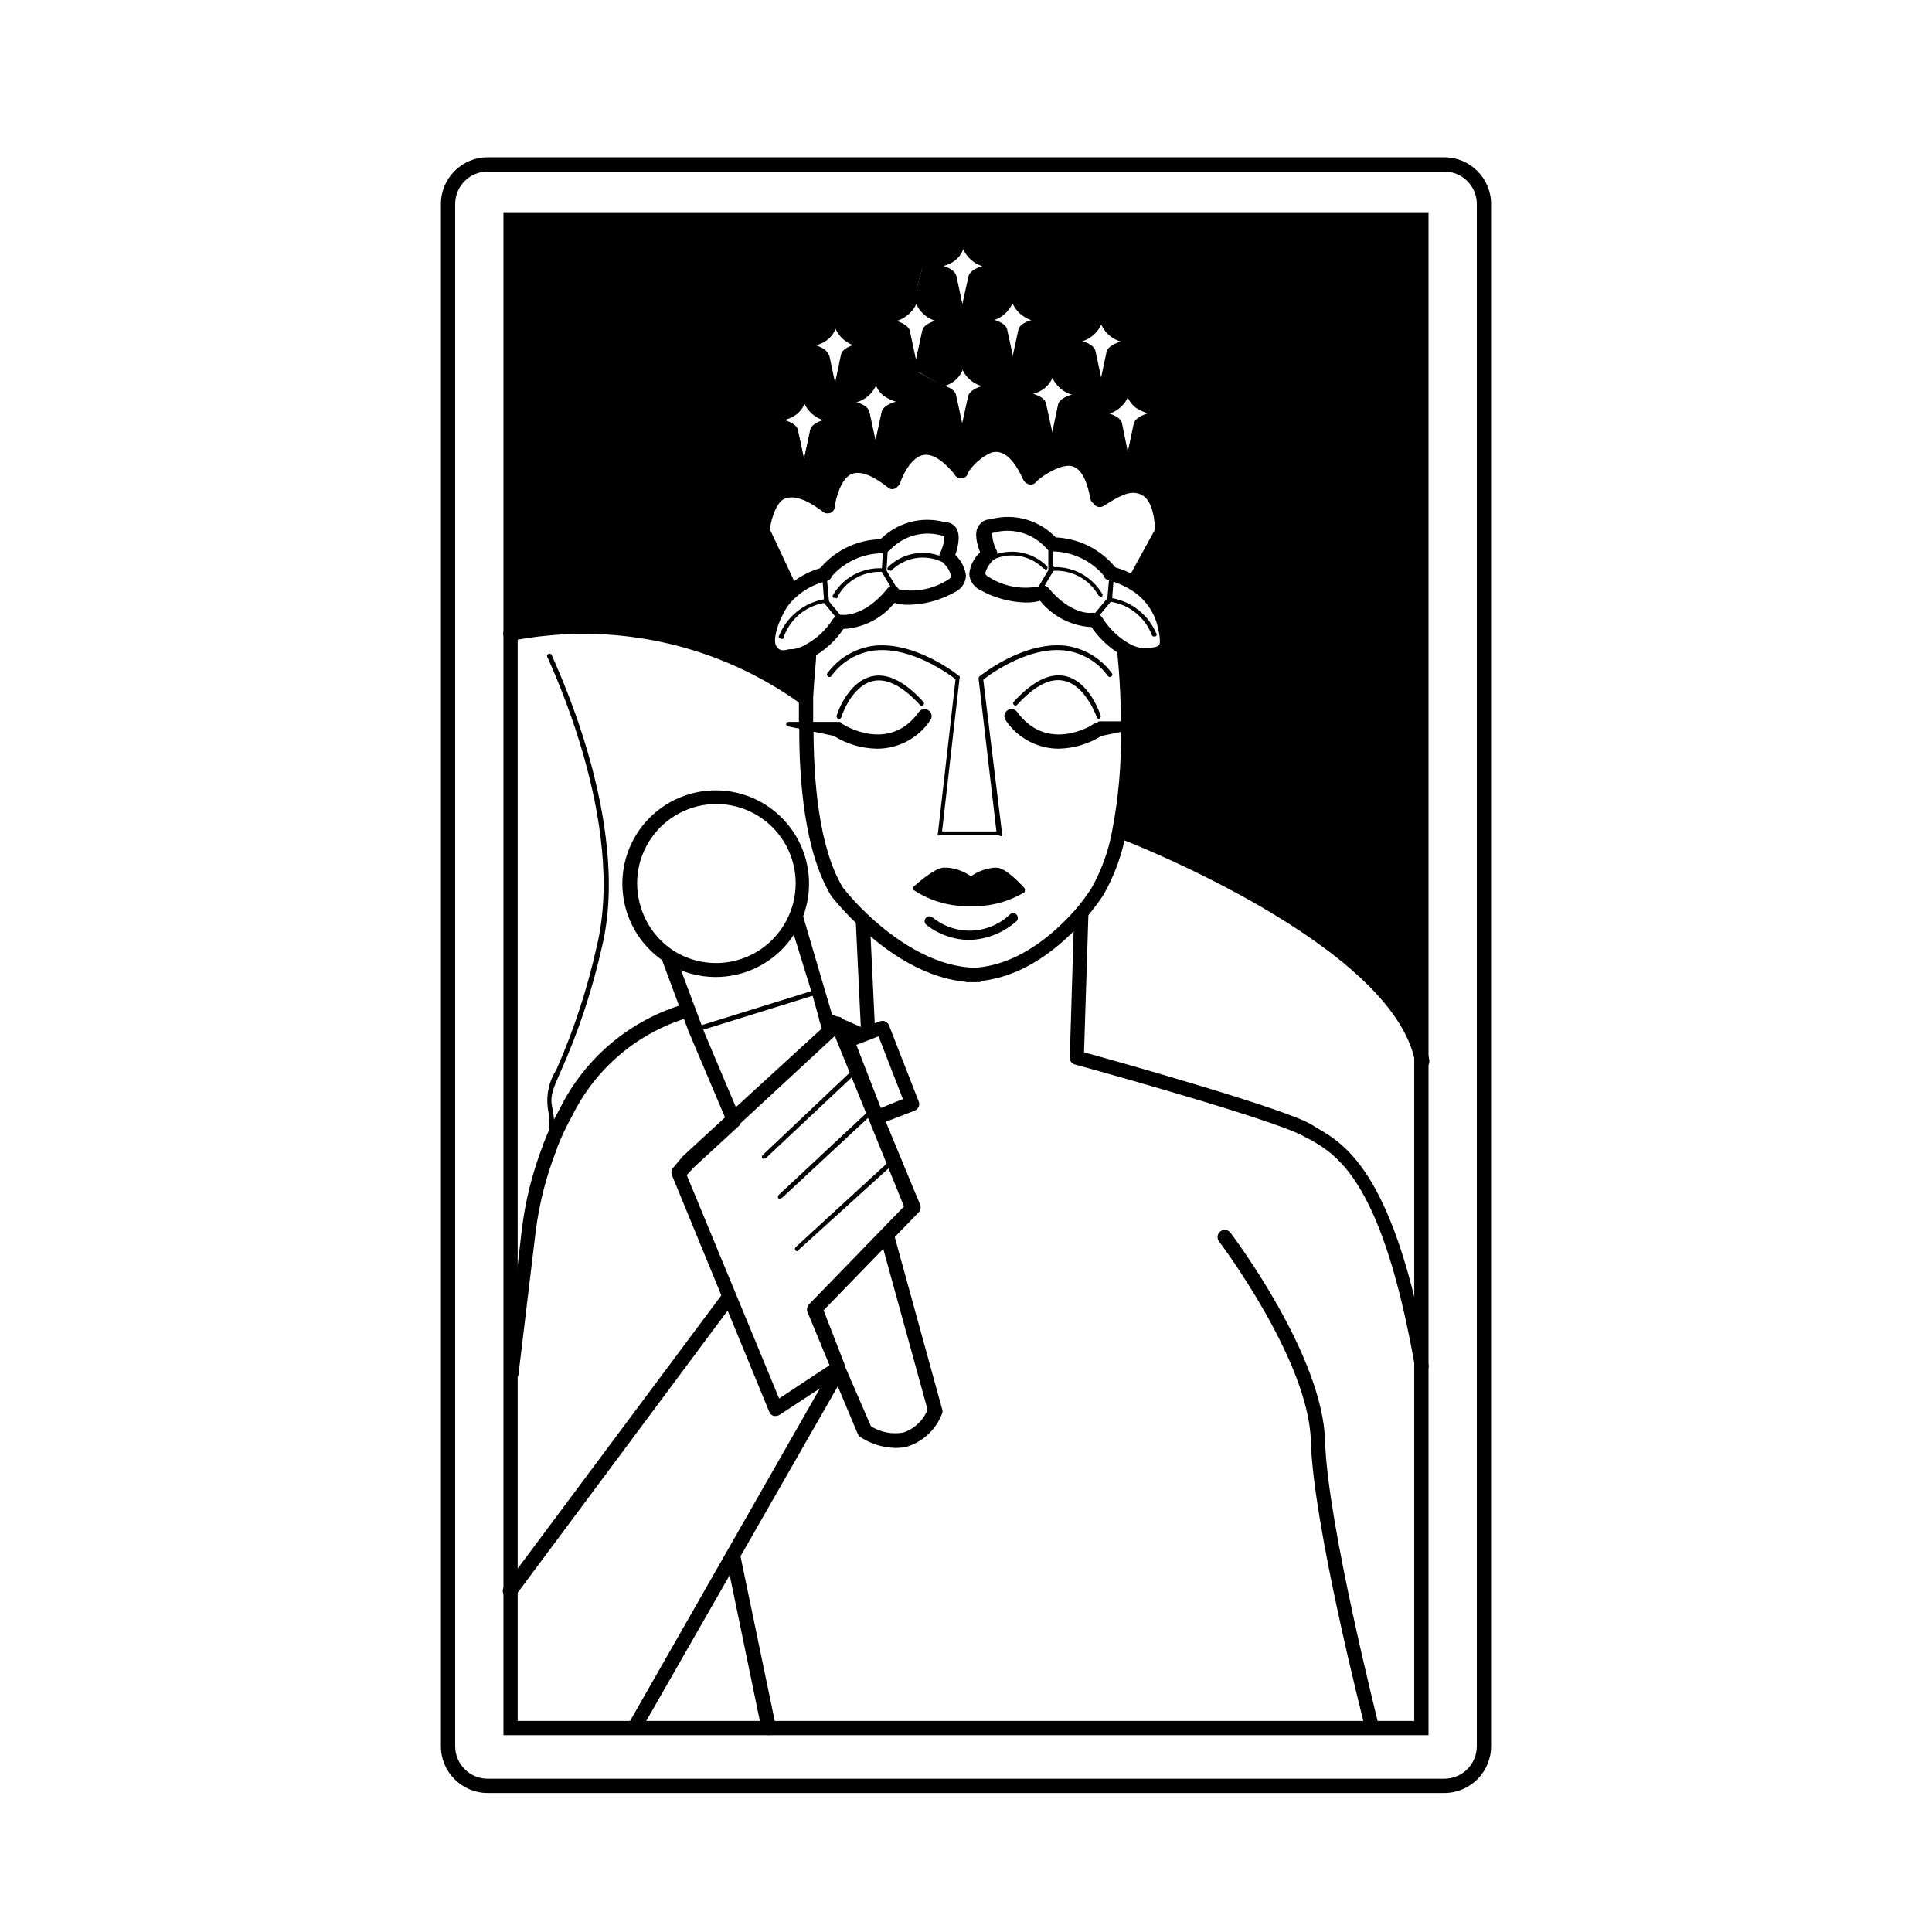 <?xml version="1.0" encoding="UTF-8"?>
<!-- Uploaded to: ICON Repo, www.svgrepo.com, Generator: ICON Repo Mixer Tools -->
<svg fill="#000000" width="800px" height="800px" version="1.1" viewBox="144 144 512 512" xmlns="http://www.w3.org/2000/svg">
 <g>
  <path d="m367.05 255m-19.043 0c2.168 0.301 6.297 1.109 6.902 2.871l2.215 10.48 2.215-10.48c0.656-1.914 5.492-2.672 7.406-2.922-2.316 0-8.918 0-9.621-6.398-0.656 6.047-6.449 6.5-9.117 6.449h-1.309zm19.547-16.879c0.656-1.914 5.492-2.672 7.406-2.922-2.316 0-8.918 0-9.621-6.398-0.656 6.047-6.449 6.5-9.117 6.449h-1.309 1.309c2.168 0.301 6.297 1.109 6.902 2.871l2.211 10.73zm29.32-20.906c-0.805-2.367-8.211-3.023-8.211-3.023l-1.914 6.852c-0.027 0.434-0.027 0.871 0 1.309-0.707 6.348-7.207 6.348-9.523 6.348 1.914 0 6.75 1.008 7.356 2.922l2.266 10.379v0.352l6.195 3.375h0.004c-1.238 0.137-2.488 0.137-3.731 0 1.914 0.25 6.75 1.008 7.356 2.922l2.266 10.379v0.352l7.203 2.621h0.004c-3.102 1.359-5.707 3.648-7.457 6.551-12.344-15.566-18.086 2.719-18.086 2.719v0.352c-15.418-12.344-16.977 6.449-16.977 6.449-16.223-12.242-16.879 6.5-16.879 6.5v0.855l7.106 15.113-0.004 0.004c-1.809 1.582-3.254 3.543-4.231 5.742 0 0-6.801 12.848 3.93 11.637v0.004c1.773-0.02 3.512-0.508 5.039-1.414l0.25 0.453c0 2.266-0.555 6.449-0.805 11.738h-0.906v0.004c-19.711-14.078-43.859-20.523-67.965-18.137-3.231 0.281-6.445 0.75-9.621 1.41v-109.88h119.75v4.535 1.309c-0.754 5.894-6.5 6.348-9.117 6.297h-1.262 1.008c2.168 0.301 6.297 1.109 6.902 2.871l2.215 10.379v0.352zm-10.629 32.898c-1.664 0-9.27 0.656-10.078-6.144-0.805 6.297-7.356 6.348-9.621 6.144 1.914 0.301 6.75 1.109 7.356 2.973l2.266 10.43 2.215-10.43c0.656-1.969 6.5-2.773 7.863-2.926z"/>
  <path d="m401.86 228.4h0.805zm30.582 24.738m-20.152-30.883c-0.758 5.992-6.652 6.445-9.223 6.445 2.117 0.301 6.398 1.109 6.953 2.871l2.266 10.379 2.215-10.379c0.609-2.066 5.648-2.871 7.41-2.871-2.316 0-8.867 0-9.621-6.449zm33.402 11.789c-2.016 0-9.07 0.402-10.078-6.195-0.805 6.297-7.356 6.398-9.672 6.246 1.914 0.25 6.75 1.059 7.406 2.922l2.215 10.379 2.215-10.379c0.91-1.969 6.25-2.773 7.914-2.977zm-19.852 0m-13.301 13.957m10.078-6.195c-0.754 5.894-6.5 6.348-9.168 6.297 2.168 0.352 6.297 1.16 6.902 2.871l2.215 10.379 2.617-10.383c0.656-1.863 5.492-2.672 7.406-2.922-2.367 0.148-8.965 0.051-9.723-6.25zm17.785 14.41 2.215 10.48 2.719-10.488c0.707-2.066 6.449-2.871 7.91-3.023-1.664 0-9.32 0.656-10.078-6.297-0.707 6.449-7.305 6.5-9.621 6.297 1.715 0.305 6.449 1.109 7.106 3.023zm-41.414-28.719 2.215-10.379c0.656-1.914 5.492-2.672 7.406-2.922-2.316 0-8.867 0-9.621-6.246v-1.309-4.535l121.92-0.008v223.09c-5.945-32.648-78.695-60.457-78.695-60.457h-1.664c1.758-9.023 2.57-18.211 2.418-27.406l5.793-1.211-5.793 0.004c0-11.336-1.109-20.152-1.109-20.152 1.629 1.035 3.512 1.609 5.441 1.66 10.73 1.211 3.879-11.637 3.879-11.637h0.004c-1.504-3.051-3.867-5.59-6.805-7.305l7.305-13.754v-0.809s0.352-18.793-16.574-7.356l-0.453-0.707c-3.324-19.246-17.383-5.644-17.383-5.644h-0.453c-3.527-7.809-7.457-9.117-10.73-8.113l-7.203-2.621v-0.352l2.316-10.473c0.656-2.016 5.996-2.769 7.656-2.973-2.016 0-9.07 0.402-10.078-6.195h0.004c-0.305 3.144-2.758 5.66-5.894 6.043l-5.996-3.426v-0.352l2.215-10.379c0.809-2.016 5.848-2.871 7.66-2.871-2.016 0-9.117 0.402-10.078-6.195h0.004c-0.027-0.438-0.027-0.875 0-1.312l1.914-6.852s7.406 0.656 8.211 3.023l2.266 10.578z"/>
  <path d="m448.77 335.86-5.793 1.211v-1.211z"/>
  <path d="m442.97 337.07-6.801 1.41-0.906-2.672h7.707z"/>
  <path d="m386.6 379.34s5.793-5.039 7.961-5.039c2.41 0.109 4.738 0.914 6.699 2.316h0.352c1.992-1.395 4.328-2.215 6.754-2.367 2.168 0 7.055 5.039 7.055 5.039h-0.004c-4.328 2.664-9.316 4.082-14.402 4.09-5.086 0.012-10.074-1.391-14.414-4.039z"/>
  <path d="m366.5 335.81-0.906 2.672-8.012-1.664v-0.957z"/>
  <path d="m357.58 335.86v0.957l-4.637-0.957z"/>
  <path d="m522.57 603.84h-245.15v-403.6h245.15zm-241.38-3.777h237.6v-396.05h-237.6z"/>
  <path d="m526.76 619.16h-253.52c-6.824 0-12.363-5.519-12.391-12.344v-408.79c0.027-6.824 5.566-12.34 12.391-12.34h253.52c6.824 0 12.363 5.516 12.395 12.34v408.79c-0.031 6.824-5.57 12.344-12.395 12.344zm-253.52-429.7c-4.738 0-8.586 3.824-8.613 8.562v408.79c0.027 4.738 3.875 8.566 8.613 8.566h253.52c4.738 0 8.586-3.828 8.613-8.566v-408.79c-0.027-4.738-3.875-8.562-8.613-8.562z"/>
  <path d="m357.18 269.31c-0.301-0.035-0.543-0.258-0.605-0.551v-0.254l-2.215-10.43c-0.352-0.957-2.769-1.914-6.398-2.418h-0.004c-0.148 0.035-0.301 0.035-0.453 0-0.156-0.051-0.281-0.172-0.34-0.332-0.059-0.156-0.047-0.328 0.039-0.473 0.152-0.293 0.488-0.438 0.805-0.352 2.973 0.402 6.75 1.309 7.406 3.273l1.664 7.91 1.715-7.707c0.855-2.672 7.406-3.375 8.715-3.477 0.164-0.055 0.348-0.02 0.48 0.094s0.199 0.285 0.172 0.457c0.031 0.164-0.012 0.332-0.121 0.461-0.105 0.125-0.266 0.199-0.43 0.195-2.871 0.301-7.152 1.258-7.609 2.621l-2.219 10.68c-0.129 0.207-0.359 0.32-0.602 0.301z"/>
  <path d="m347.7 255.66h-1.059c-0.312-0.027-0.555-0.289-0.555-0.605-0.004-0.176 0.074-0.344 0.211-0.457 0.141-0.109 0.324-0.145 0.496-0.094h0.957c0.16 0 0.312 0.062 0.426 0.176 0.113 0.113 0.18 0.266 0.18 0.426-0.016 0.16-0.09 0.312-0.215 0.414-0.121 0.105-0.281 0.156-0.441 0.141z"/>
  <path d="m348.36 255.71h-0.355c-0.176 0.07-0.375 0.07-0.551 0-0.309-0.141-0.441-0.5-0.305-0.805 0.141-0.309 0.5-0.441 0.805-0.305 3.629 0 8.012-0.906 8.566-5.894 0.023-0.367 0.023-0.738 0-1.105 0-0.336 0.27-0.605 0.605-0.605 0.332 0 0.605 0.27 0.605 0.605 0.023 0.418 0.023 0.84 0 1.258-0.453 4.332-3.781 6.852-9.371 6.852z"/>
  <path d="m357.07 269.31c-0.293-0.012-0.539-0.219-0.605-0.504l-2.316-10.578c-0.453-1.309-4.734-2.266-7.656-2.57h-0.004c-0.164 0.004-0.324-0.07-0.43-0.195-0.109-0.125-0.152-0.297-0.121-0.457-0.027-0.176 0.039-0.348 0.172-0.461 0.133-0.113 0.316-0.148 0.48-0.094 1.309 0 7.859 0.805 8.766 3.426l1.715 7.809 1.664-7.91c0.555-1.664 3.223-2.769 7.91-3.375h-0.004c0.336 0 0.605 0.27 0.605 0.605 0 0.332-0.27 0.602-0.605 0.602-5.894 0.805-6.75 2.117-6.902 2.519l-2.062 10.883c-0.082 0.277-0.32 0.473-0.605 0.504z"/>
  <path d="m366.95 255.66c-0.219-0.016-0.414-0.152-0.504-0.352-0.145-0.32-0.012-0.699 0.301-0.855h0.809c0.168-0.016 0.336 0.043 0.457 0.156 0.125 0.117 0.195 0.277 0.195 0.445-0.023 0.352-0.301 0.633-0.652 0.656h-0.305z"/>
  <path d="m367.05 255.66c-0.148 0.039-0.305 0.039-0.453 0-0.246-0.254-0.246-0.652 0-0.906 0.176-0.168 0.41-0.258 0.652-0.25 0.172-0.004 0.332 0.066 0.445 0.191 0.117 0.125 0.176 0.293 0.16 0.461 0.016 0.156-0.039 0.312-0.145 0.426-0.105 0.113-0.254 0.18-0.41 0.18z"/>
  <path d="m367.05 255.66h-0.305c-0.359 0-0.652-0.293-0.652-0.652-0.004-0.172 0.066-0.332 0.191-0.449 0.125-0.113 0.293-0.172 0.461-0.156 0.191-0.098 0.418-0.098 0.605 0 0.211 0.246 0.211 0.609 0 0.855-0.039 0.172-0.148 0.32-0.301 0.402z"/>
  <path d="m365.84 255.66c-4.438 0.637-8.574-2.379-9.32-6.801-0.027-0.402-0.027-0.805 0-1.207 0-0.172 0.07-0.332 0.195-0.449 0.125-0.113 0.289-0.172 0.461-0.156 0.16 0 0.312 0.062 0.426 0.176 0.113 0.113 0.176 0.266 0.176 0.43-0.023 0.352-0.023 0.703 0 1.055 0.656 5.793 6.5 5.996 8.969 5.894 0.168-0.055 0.352-0.016 0.484 0.094 0.133 0.113 0.199 0.289 0.172 0.461 0.031 0.164-0.016 0.332-0.121 0.461-0.109 0.125-0.266 0.199-0.434 0.195z"/>
  <path d="m376.22 264.57c-0.352 0-0.605-0.25-0.605-0.555v-0.352l-2.266-10.379c0-0.555-1.309-1.613-6.852-2.519-0.266 0.051-0.539 0.051-0.809 0-0.332 0-0.602-0.27-0.602-0.605 0-0.332 0.27-0.602 0.602-0.602h0.707c3.426 0.555 7.305 1.41 7.961 3.426l1.715 7.91 1.664-7.707c0.906-2.621 7.457-3.375 8.766-3.477l-0.004-0.004c0.16-0.012 0.32 0.039 0.441 0.141 0.125 0.105 0.199 0.254 0.215 0.414 0.027 0.164-0.016 0.332-0.121 0.461-0.109 0.125-0.27 0.199-0.434 0.195-2.922 0.301-7.203 1.309-7.656 2.621l-2.117 10.426c-0.023 0.324-0.281 0.582-0.605 0.605z"/>
  <path d="m367.8 250.87h-1.309c-0.168 0.004-0.324-0.07-0.434-0.195-0.105-0.129-0.152-0.297-0.121-0.461-0.027-0.172 0.039-0.348 0.172-0.457 0.133-0.113 0.316-0.152 0.484-0.098 1.914 0 8.211 0.25 8.969-5.644v-1.211l-0.004 0.004c0-0.172 0.07-0.34 0.191-0.461 0.125-0.125 0.293-0.191 0.465-0.191 0.168 0 0.332 0.07 0.445 0.191 0.117 0.125 0.172 0.293 0.16 0.461v1.008c-0.551 4.434-4.582 7.59-9.02 7.055z"/>
  <path d="m376.07 264.57c-0.285-0.027-0.523-0.227-0.602-0.504l-2.266-10.629c-0.453-1.258-4.734-2.266-7.656-2.57h-0.004c-0.336 0-0.605-0.27-0.605-0.605 0-0.332 0.27-0.605 0.605-0.605 1.309 0 7.859 0.855 8.766 3.426l1.664 7.859 1.715-7.961c0.805-2.469 6.648-3.273 8.414-3.426h0.352l-0.004 0.004c0.176 0 0.34 0.066 0.465 0.191 0.121 0.121 0.191 0.289 0.191 0.461-0.023 0.352-0.305 0.633-0.656 0.656-3.324 0.352-7.004 1.359-7.406 2.57l-2.367 10.527c-0.023 0.324-0.281 0.582-0.605 0.605z"/>
  <path d="m384.88 250.87c-2.41 0.098-4.785-0.609-6.75-2.016-1.516-1.25-2.445-3.074-2.57-5.039-0.031-0.453-0.031-0.906 0-1.359 0-0.363 0.293-0.656 0.656-0.656s0.656 0.293 0.656 0.656c-0.027 0.402-0.027 0.809 0 1.211 0.152 1.594 0.93 3.059 2.164 4.078 2.144 1.348 4.695 1.902 7.207 1.562 0.16-0.047 0.336-0.016 0.473 0.082s0.223 0.254 0.23 0.422c0.031 0.16-0.008 0.328-0.102 0.461-0.094 0.133-0.238 0.219-0.402 0.246z"/>
  <path d="m399.04 260.19c-0.301-0.035-0.543-0.258-0.605-0.555v-0.352l-2.316-10.43c0-0.352-0.957-1.664-6.852-2.469h-0.809c-0.16-0.023-0.305-0.113-0.402-0.246-0.094-0.133-0.129-0.297-0.102-0.457 0.023-0.164 0.113-0.309 0.246-0.402s0.301-0.133 0.461-0.102h0.906c4.684 0.656 7.254 1.762 7.758 3.324l1.715 7.91 1.66-7.559c0.906-2.672 7.457-3.375 8.766-3.477 0.168-0.055 0.352-0.02 0.484 0.094 0.133 0.113 0.199 0.289 0.172 0.461 0.031 0.164-0.016 0.332-0.121 0.457-0.109 0.129-0.266 0.199-0.434 0.199-2.922 0.301-7.203 1.258-7.656 2.621l-2.266 10.531-0.004-0.004c-0.082 0.262-0.324 0.445-0.602 0.453z"/>
  <path d="m390.27 246.54h-0.957c-0.168-0.012-0.328-0.098-0.434-0.23-0.105-0.133-0.148-0.309-0.121-0.477 0-0.164 0.07-0.324 0.199-0.43 0.125-0.109 0.293-0.152 0.457-0.125 1.191 0.105 2.387 0.105 3.578 0 2.879-0.344 5.125-2.652 5.391-5.539-0.027-0.184-0.027-0.371 0-0.555v-0.656c0-0.332 0.27-0.605 0.605-0.605 0.168-0.012 0.336 0.043 0.461 0.16 0.121 0.113 0.191 0.277 0.191 0.445v0.707 0.605-0.004c-0.262 3.445-2.918 6.231-6.348 6.652-1.004 0.102-2.016 0.121-3.023 0.051z"/>
  <path d="m398.89 260.19c-0.285-0.031-0.523-0.23-0.605-0.504l-2.266-10.578c-0.453-1.309-4.734-2.266-7.656-2.57h-0.004c-0.164 0-0.324-0.07-0.43-0.195-0.109-0.129-0.152-0.297-0.125-0.461-0.023-0.172 0.039-0.348 0.176-0.461 0.133-0.113 0.316-0.148 0.48-0.094 1.309 0 7.859 0.805 8.766 3.426l1.664 7.859 1.711-7.758c0.656-2.117 5.039-3.023 8.16-3.426h0.605 0.004c0.16 0 0.312 0.062 0.426 0.176s0.176 0.27 0.176 0.43c0.004 0.344-0.262 0.629-0.602 0.652h-0.402c-4.082 0.504-6.801 1.461-7.152 2.57l-2.316 10.68-0.004 0.004c-0.145 0.184-0.375 0.281-0.605 0.25z"/>
  <path d="m407.36 246.54c-4.348 0.566-8.344-2.465-8.969-6.801-0.027-0.473-0.027-0.941 0-1.414 0-0.168 0.07-0.328 0.195-0.445 0.125-0.113 0.289-0.172 0.461-0.156 0.16 0 0.312 0.062 0.426 0.176 0.113 0.113 0.176 0.266 0.176 0.426-0.027 0.406-0.027 0.809 0 1.211 0.754 6.047 7.254 5.894 9.219 5.691h0.004c0.16-0.027 0.332 0.016 0.457 0.125 0.129 0.105 0.199 0.266 0.195 0.43 0.031 0.164-0.012 0.332-0.121 0.461-0.105 0.125-0.266 0.199-0.434 0.195z"/>
  <path d="m422.92 262.36c-0.363 0-0.656-0.293-0.656-0.656l2.316-10.629c0.906-2.621 7.457-3.375 8.766-3.477h0.004c0.332 0 0.605 0.27 0.605 0.602 0 0.336-0.273 0.605-0.605 0.605-2.922 0.301-7.203 1.309-7.656 2.621l-2.266 10.43h-0.004c-0.039 0.258-0.246 0.461-0.504 0.504z"/>
  <path d="m422.92 262.21c-0.25-0.004-0.48-0.137-0.605-0.352l-2.164-10.734c0-0.402-1.109-1.562-6.398-2.418h-0.305c-0.359 0-0.652-0.293-0.652-0.652 0-0.453 0.402-0.656 0.855-0.605 4.637 0.707 6.953 1.762 7.508 3.273l2.316 10.578v0.004c0.113 0.332-0.039 0.699-0.352 0.855z"/>
  <path d="m412.54 248.86c-0.113 0.039-0.238 0.039-0.352 0-0.238-0.082-0.398-0.305-0.402-0.555-0.016-0.168 0.043-0.336 0.156-0.461 0.117-0.125 0.277-0.195 0.445-0.191 0.184-0.051 0.375-0.051 0.555 0 0.246 0.25 0.246 0.652 0 0.906-0.102 0.137-0.242 0.242-0.402 0.301z"/>
  <path d="m412.54 248.86c-0.113 0.039-0.238 0.039-0.352 0-0.246-0.102-0.402-0.34-0.402-0.605 0-0.262 0.156-0.5 0.402-0.602 0.18-0.051 0.371-0.051 0.555 0 0.242 0.25 0.242 0.652 0 0.906-0.047 0.113-0.117 0.215-0.203 0.301z"/>
  <path d="m412.89 248.86h-0.25c-0.336-0.02-0.609-0.273-0.656-0.605-0.012-0.156 0.039-0.309 0.145-0.422 0.105-0.117 0.254-0.184 0.41-0.18h0.656c0.172 0 0.34 0.066 0.461 0.191 0.125 0.121 0.191 0.289 0.191 0.461 0.004 0.172-0.066 0.332-0.191 0.445-0.125 0.117-0.293 0.176-0.461 0.16h-0.301z"/>
  <path d="m414.05 248.86h-0.754c-0.363 0-0.656-0.293-0.656-0.656 0-0.453 0.402-0.656 0.855-0.605h0.555c3.477 0 7.609-1.059 8.211-5.793v-1.211 0.004c0-0.176 0.07-0.34 0.191-0.465 0.125-0.121 0.293-0.191 0.465-0.191 0.168 0 0.332 0.07 0.445 0.195 0.117 0.125 0.172 0.293 0.16 0.461v1.309c-0.605 4.383-3.93 6.953-9.473 6.953z"/>
  <path d="m422.77 262.31c-0.281 0.008-0.531-0.18-0.602-0.453l-2.316-10.578c-0.402-1.258-4.734-2.266-7.609-2.57v-0.004c-0.168 0.004-0.324-0.066-0.434-0.195-0.105-0.125-0.152-0.293-0.121-0.457-0.004-0.168 0.07-0.324 0.195-0.434 0.129-0.105 0.297-0.152 0.461-0.121 1.309 0 7.859 0.855 8.715 3.426l1.711 8.012 1.664-7.859c0.707-2.066 4.684-2.973 7.91-3.375h0.805v-0.004c0.164-0.043 0.336-0.016 0.477 0.082 0.137 0.102 0.219 0.254 0.23 0.422 0.027 0.164-0.008 0.328-0.105 0.461-0.094 0.133-0.238 0.223-0.398 0.246h-0.855c-3.777 0.504-6.5 1.512-6.852 2.519l-2.266 10.629c0 0.301 0 0.504-0.605 0.504z"/>
  <path d="m431.49 248.86c-4.426 0.602-8.523-2.441-9.223-6.852-0.027-0.453-0.027-0.906 0-1.359-0.012-0.168 0.043-0.336 0.16-0.461 0.113-0.125 0.277-0.195 0.445-0.195 0.176 0 0.34 0.07 0.465 0.191 0.121 0.125 0.191 0.289 0.191 0.465-0.027 0.402-0.027 0.805 0 1.207 0.707 5.644 6.449 5.844 8.918 5.742v0.004c0.16 0 0.312 0.062 0.426 0.176 0.113 0.113 0.176 0.266 0.176 0.426 0.031 0.164-0.012 0.332-0.121 0.461-0.105 0.125-0.266 0.199-0.43 0.195z"/>
  <path d="m442.92 267.55c-0.281 0.008-0.531-0.18-0.602-0.453l-2.016-10.73c0-0.555-1.359-1.664-6.902-2.57-0.336 0-0.605-0.27-0.605-0.605 0-0.332 0.27-0.605 0.605-0.605 3.324 0.504 7.203 1.359 7.91 3.426l1.609 7.961 1.715-7.758c0.855-2.621 7.457-3.375 8.766-3.477 0.332 0 0.605 0.27 0.605 0.605 0 0.332-0.273 0.605-0.605 0.605-2.922 0.301-7.254 1.309-7.656 2.621l-2.316 10.578h-0.004c-0.074 0.219-0.27 0.375-0.504 0.402z"/>
  <path d="m433 253.89h-0.707 0.004c-0.336 0-0.605-0.27-0.605-0.605 0-0.332 0.27-0.605 0.605-0.605h0.656c0.332 0 0.602 0.273 0.602 0.605 0 0.336-0.27 0.605-0.602 0.605z"/>
  <path d="m433.15 253.89c-0.156 0-0.305-0.066-0.41-0.18-0.105-0.117-0.156-0.27-0.145-0.426 0-0.172 0.07-0.34 0.191-0.465 0.125-0.121 0.293-0.191 0.465-0.191 0.262-0.074 0.539 0.055 0.656 0.305 0.152 0.305 0.043 0.68-0.254 0.855-0.148 0.102-0.328 0.137-0.504 0.102z"/>
  <path d="m434.51 253.89h-1.309c-0.164 0.004-0.324-0.07-0.434-0.195-0.105-0.129-0.152-0.297-0.121-0.461 0.012-0.16 0.09-0.309 0.215-0.414 0.121-0.102 0.281-0.152 0.441-0.141 2.469 0 8.312 0 8.969-5.742 0.023-0.371 0.023-0.738 0-1.109-0.016-0.168 0.043-0.336 0.156-0.461 0.117-0.125 0.277-0.195 0.445-0.191 0.176 0 0.344 0.066 0.465 0.191 0.121 0.121 0.191 0.289 0.191 0.461 0.027 0.422 0.027 0.84 0 1.262-0.285 2.098-1.402 4-3.094 5.277s-3.824 1.824-5.926 1.523z"/>
  <path d="m442.82 267.55c-0.285 0.008-0.535-0.18-0.605-0.453l-2.316-10.629c-0.402-1.258-4.734-2.266-7.656-2.57h-0.004c-0.168 0.004-0.324-0.07-0.434-0.195-0.105-0.129-0.152-0.297-0.121-0.461-0.004-0.164 0.07-0.324 0.195-0.434 0.129-0.105 0.297-0.148 0.461-0.121 1.309 0 7.91 0.855 8.766 3.426l1.715 7.859 1.664-7.859c0.855-2.519 6.699-3.324 8.465-3.477h0.352-0.004c0.168-0.012 0.336 0.043 0.461 0.16 0.125 0.113 0.195 0.277 0.195 0.445-0.023 0.352-0.305 0.633-0.656 0.656-3.324 0.352-7.055 1.41-7.457 2.621l-2.266 10.629c-0.051 0.293-0.305 0.508-0.605 0.504z"/>
  <path d="m451.44 253.89c-2.332 0.09-4.633-0.582-6.551-1.914-1.535-1.242-2.484-3.07-2.617-5.039-0.027-0.402-0.027-0.809 0-1.211 0-0.332 0.27-0.602 0.602-0.602 0.336 0 0.605 0.27 0.605 0.602-0.027 0.355-0.027 0.707 0 1.059 0.148 1.648 0.945 3.172 2.219 4.234 2.152 1.32 4.695 1.871 7.203 1.559 0.332 0 0.605 0.273 0.605 0.605 0 0.336-0.273 0.605-0.605 0.605z"/>
  <path d="m365.39 249.51c-0.18 0.016-0.355-0.051-0.48-0.176s-0.191-0.301-0.176-0.48l-2.215-10.43c-0.352-0.957-2.769-1.914-6.398-2.418h-0.504c-0.215-0.246-0.215-0.609 0-0.855 0.23-0.207 0.578-0.207 0.805 0 2.973 0.402 6.75 1.309 7.406 3.273l1.664 7.91 1.715-7.707c0.855-2.672 7.457-3.375 8.766-3.477 0.332 0 0.602 0.27 0.602 0.605 0 0.332-0.27 0.602-0.602 0.602-2.922 0.301-7.254 1.258-7.656 2.621l-2.32 9.875c0.012 0.168-0.043 0.336-0.16 0.461-0.113 0.125-0.277 0.195-0.445 0.195z"/>
  <path d="m355.91 235.86h-1.059c-0.312-0.023-0.555-0.289-0.551-0.602 0.023-0.164 0.113-0.309 0.246-0.402 0.133-0.094 0.297-0.133 0.457-0.102h0.957c0.16 0 0.316 0.062 0.43 0.176s0.176 0.266 0.176 0.43c-0.012 0.156-0.09 0.301-0.215 0.398-0.125 0.094-0.285 0.133-0.441 0.102z"/>
  <path d="m356.57 235.96h-0.352c-0.203 0.035-0.406 0.035-0.605 0-0.215-0.246-0.215-0.609 0-0.855 0.246-0.211 0.609-0.211 0.855 0 3.227-0.301 7.707-1.359 8.262-6.398 0.027-0.367 0.027-0.738 0-1.109 0-0.172 0.07-0.34 0.191-0.461 0.125-0.125 0.293-0.191 0.465-0.191 0.168-0.004 0.332 0.07 0.445 0.191 0.117 0.125 0.172 0.293 0.16 0.461 0.027 0.422 0.027 0.84 0 1.262-0.504 4.582-3.828 7.102-9.422 7.102z"/>
  <path d="m365.29 249.51c-0.16-0.016-0.309-0.09-0.414-0.215-0.102-0.121-0.152-0.281-0.141-0.441l-2.316-10.578c-0.453-1.309-4.734-2.266-7.656-2.57-0.336 0-0.605-0.27-0.605-0.605 0-0.332 0.27-0.605 0.605-0.605 1.309 0 7.91 0.805 8.766 3.426l1.715 7.809 1.664-7.91c0.555-1.664 3.223-2.769 7.91-3.375h0.805-0.004c0.164-0.043 0.336-0.016 0.477 0.082 0.137 0.098 0.223 0.254 0.23 0.422 0.027 0.16-0.008 0.328-0.105 0.461-0.094 0.133-0.238 0.223-0.398 0.246h-0.855c-5.844 0.805-6.699 2.117-6.852 2.519l-2.219 10.68c-0.07 0.273-0.32 0.461-0.605 0.453z"/>
  <path d="m374 235.91c-2.184 0.285-4.394-0.316-6.137-1.668-1.738-1.352-2.867-3.348-3.133-5.535-0.027-0.402-0.027-0.805 0-1.211 0-0.172 0.07-0.34 0.191-0.461 0.125-0.125 0.293-0.191 0.465-0.191 0.168 0 0.332 0.07 0.445 0.195 0.117 0.121 0.172 0.289 0.16 0.457-0.027 0.355-0.027 0.707 0 1.059 0.656 5.793 6.5 5.996 8.969 5.894 0.164-0.055 0.348-0.016 0.48 0.094 0.133 0.113 0.199 0.289 0.172 0.461 0.031 0.164-0.012 0.332-0.121 0.461-0.105 0.125-0.266 0.199-0.434 0.195z"/>
  <path d="m386.9 242.96c-0.352 0-0.605 0-0.605-0.555v-0.352l-2.266-10.078c0-0.352-0.957-1.664-6.852-2.469h-0.855c-0.336 0-0.605-0.27-0.605-0.602 0-0.336 0.27-0.605 0.605-0.605h0.906c4.684 0.656 7.254 1.762 7.758 3.324l1.715 7.91 1.715-7.707c0.855-2.672 7.406-3.375 8.715-3.477h-0.004c0.164-0.031 0.332 0.012 0.461 0.121 0.125 0.105 0.199 0.266 0.195 0.434 0.031 0.16-0.016 0.332-0.121 0.457-0.109 0.129-0.266 0.199-0.434 0.195-2.871 0.301-7.203 1.258-7.609 2.621l-2.316 10.531c-0.098 0.129-0.238 0.219-0.402 0.25z"/>
  <path d="m378.13 229.31h-0.957c-0.168 0.004-0.324-0.07-0.434-0.195-0.105-0.129-0.152-0.297-0.121-0.461-0.004-0.164 0.07-0.324 0.195-0.434 0.129-0.105 0.297-0.148 0.461-0.121 2.418 0 8.211 0 8.969-5.742v-1.211c-0.004-0.168 0.07-0.328 0.191-0.445 0.125-0.113 0.293-0.172 0.461-0.156 0.16 0 0.316 0.062 0.43 0.176s0.176 0.266 0.176 0.426v1.312c-0.773 4.434-4.914 7.461-9.371 6.852z"/>
  <path d="m386.75 242.96c-0.285-0.031-0.527-0.227-0.605-0.504l-2.266-10.578c-0.453-1.309-4.734-2.266-7.656-2.57h-0.004c-0.168 0.004-0.324-0.07-0.434-0.195-0.105-0.129-0.152-0.297-0.121-0.461-0.004-0.164 0.07-0.324 0.195-0.434 0.129-0.105 0.297-0.148 0.461-0.121 1.309 0 7.859 0.805 8.766 3.426l1.664 7.859 1.715-7.961c0.656-2.117 5.039-3.023 8.211-3.426h0.605-0.004c0.16 0 0.316 0.066 0.43 0.18s0.176 0.266 0.176 0.426c0 0.344-0.262 0.629-0.605 0.656h-0.402c-4.133 0.504-6.852 1.512-7.203 2.57l-2.316 10.68h-0.004c-0.07 0.273-0.32 0.461-0.602 0.453z"/>
  <path d="m395.26 229.31c-4.356 0.57-8.367-2.457-9.016-6.801-0.027-0.473-0.027-0.941 0-1.41 0-0.336 0.27-0.605 0.602-0.605 0.172-0.016 0.336 0.043 0.461 0.156 0.125 0.117 0.195 0.277 0.195 0.449-0.027 0.402-0.027 0.805 0 1.207 0.754 6.047 7.254 5.844 9.27 5.691 0.164-0.027 0.332 0.016 0.461 0.125 0.125 0.105 0.199 0.266 0.195 0.43 0.031 0.164-0.016 0.332-0.121 0.461-0.109 0.125-0.266 0.199-0.434 0.195z"/>
  <path d="m412.34 242.76c-0.301 0.008-0.559-0.207-0.605-0.504v-0.352l-2.266-10.328c-0.301-0.957-2.769-1.863-6.449-2.418h-0.004c-0.156 0-0.305-0.062-0.41-0.18-0.105-0.113-0.156-0.27-0.141-0.426 0-0.172 0.066-0.34 0.191-0.461 0.121-0.125 0.289-0.191 0.461-0.191h0.301c4.434 0.605 6.953 1.715 7.457 3.273l1.715 7.91 1.664-7.707c0.906-2.672 7.457-3.375 8.766-3.477 0.332 0 0.605 0.27 0.605 0.602 0 0.336-0.273 0.605-0.605 0.605-2.922 0.301-7.203 1.258-7.656 2.621l-2.266 10.531-0.004-0.004c-0.023 0.176-0.121 0.328-0.266 0.426-0.145 0.094-0.32 0.125-0.488 0.078z"/>
  <path d="m402.67 229.11h-0.855c-0.316-0.051-0.535-0.336-0.504-0.652 0.043-0.316 0.289-0.562 0.605-0.605 0.301-0.035 0.605-0.035 0.906 0 0.16 0.023 0.305 0.113 0.402 0.246 0.094 0.133 0.129 0.297 0.102 0.457-0.012 0.16-0.09 0.312-0.211 0.414-0.125 0.105-0.285 0.156-0.445 0.141z"/>
  <path d="m402.87 229.11c-0.168 0.082-0.359 0.086-0.527 0.008-0.164-0.082-0.289-0.23-0.328-0.41 0-0.172 0.066-0.34 0.191-0.465 0.121-0.121 0.289-0.191 0.461-0.191s0.332 0.07 0.445 0.195c0.117 0.125 0.176 0.293 0.16 0.461-0.059 0.195-0.211 0.344-0.402 0.402z"/>
  <path d="m403.68 229.21h-0.906c-0.156 0-0.305-0.066-0.41-0.18-0.105-0.113-0.16-0.27-0.145-0.426 0-0.172 0.07-0.34 0.191-0.461 0.125-0.125 0.289-0.191 0.465-0.191h0.301c3.949 0.734 7.754-1.852 8.516-5.797-0.027-0.184-0.027-0.367 0-0.555v-0.656 0.004c-0.016-0.168 0.043-0.336 0.156-0.461 0.117-0.125 0.277-0.195 0.449-0.195s0.34 0.07 0.461 0.191c0.125 0.125 0.191 0.289 0.191 0.465v0.707 0.605-0.004c-0.672 4.461-4.801 7.555-9.27 6.953z"/>
  <path d="m412.19 242.76c-0.285 0.012-0.535-0.176-0.605-0.453l-2.266-10.578c-0.453-1.309-4.734-2.266-7.656-2.57h-0.004c-0.164 0.004-0.324-0.07-0.43-0.195-0.109-0.129-0.152-0.297-0.125-0.461 0-0.164 0.07-0.324 0.199-0.43 0.125-0.109 0.293-0.152 0.457-0.121 1.309 0 7.859 0.805 8.766 3.426l1.664 7.809 1.715-7.91c0.504-1.664 3.176-2.769 7.91-3.375h0.805c0.16-0.031 0.324 0.008 0.457 0.102s0.223 0.238 0.246 0.402c0.031 0.16-0.008 0.324-0.102 0.457s-0.238 0.223-0.402 0.246h-0.855c-5.894 0.805-6.75 2.117-6.852 2.519l-2.316 10.68c-0.07 0.277-0.324 0.465-0.605 0.453z"/>
  <path d="m420.96 229.16c-4.438 0.605-8.547-2.434-9.27-6.852-0.031-0.453-0.031-0.906 0-1.359 0-0.176 0.07-0.34 0.191-0.465 0.121-0.121 0.289-0.191 0.465-0.191 0.168 0 0.328 0.07 0.445 0.195 0.113 0.125 0.172 0.293 0.156 0.461-0.023 0.418-0.023 0.84 0 1.258 0.707 5.594 6.551 5.793 8.969 5.691v0.004c0.16 0 0.312 0.062 0.426 0.176 0.117 0.113 0.18 0.266 0.18 0.426 0.031 0.164-0.016 0.332-0.121 0.461-0.109 0.125-0.27 0.199-0.434 0.195z"/>
  <path d="m435.87 248.35c-0.285 0.008-0.535-0.18-0.605-0.453v-0.352l-2.215-10.379c-0.352-0.957-3.074-1.965-6.902-2.469h-0.004c-0.16-0.023-0.305-0.113-0.398-0.246s-0.133-0.301-0.105-0.461c0.012-0.168 0.098-0.324 0.234-0.422 0.137-0.098 0.309-0.129 0.473-0.082 3.223 0.402 7.203 1.309 7.91 3.324l1.715 7.961 1.664-7.758c0.906-2.672 7.457-3.375 8.766-3.477h-0.004c0.164-0.031 0.332 0.016 0.461 0.121 0.125 0.109 0.199 0.27 0.195 0.434 0.031 0.164-0.016 0.332-0.121 0.461-0.109 0.125-0.266 0.195-0.434 0.195-2.922 0.301-7.203 1.258-7.656 2.621l-2.266 10.531-0.004-0.004c-0.07 0.273-0.32 0.461-0.605 0.453z"/>
  <path d="m425.84 234.7c-0.129 0.043-0.273 0.043-0.402 0-0.168 0.012-0.336-0.043-0.461-0.16-0.125-0.113-0.195-0.277-0.195-0.445 0-0.172 0.07-0.34 0.191-0.461 0.125-0.125 0.289-0.195 0.465-0.195h0.301c0.16 0 0.316 0.066 0.43 0.18 0.113 0.113 0.176 0.266 0.176 0.426 0.031 0.316-0.191 0.605-0.504 0.656z"/>
  <path d="m425.84 234.7c-0.195 0.059-0.406 0.059-0.605 0-0.137-0.117-0.223-0.285-0.23-0.469-0.012-0.18 0.055-0.359 0.18-0.488 0.246-0.215 0.613-0.215 0.859 0 0.16 0 0.312 0.062 0.426 0.176 0.113 0.113 0.176 0.27 0.176 0.43-0.055 0.156-0.172 0.281-0.324 0.348-0.152 0.066-0.328 0.07-0.48 0.004z"/>
  <path d="m426.14 234.7c-0.191 0.082-0.41 0.082-0.602 0-0.188-0.062-0.34-0.207-0.406-0.395-0.07-0.188-0.051-0.395 0.051-0.562 0.172-0.102 0.383-0.102 0.555 0h0.352 0.004c0.215 0.098 0.352 0.316 0.352 0.555-0.039 0.172-0.148 0.316-0.305 0.402z"/>
  <path d="m427.1 234.75h-1.008 0.004c-0.168 0-0.328-0.07-0.434-0.195-0.109-0.129-0.152-0.297-0.121-0.461 0.031-0.137 0.125-0.254 0.25-0.32 0.121-0.066 0.27-0.078 0.402-0.031 2.469 0 8.262 0 9.02-5.742v-0.004c-0.027-0.184-0.027-0.367 0-0.551v-0.656c-0.016-0.168 0.043-0.336 0.156-0.461 0.117-0.125 0.277-0.195 0.449-0.195 0.172 0 0.34 0.07 0.461 0.191 0.125 0.125 0.191 0.289 0.191 0.465v0.707 0.605-0.004c-0.84 4.367-4.969 7.297-9.371 6.652z"/>
  <path d="m435.72 248.35c-0.281 0.008-0.535-0.18-0.605-0.453l-2.316-10.578c-0.453-1.309-4.734-2.266-7.609-2.57-0.164 0-0.324-0.07-0.43-0.195-0.109-0.129-0.152-0.297-0.121-0.461 0.07-0.238 0.305-0.387 0.551-0.352 1.309 0 7.859 0.805 8.715 3.426l1.715 7.758 1.664-7.859c0.805-2.215 5.492-3.125 8.211-3.426h0.605c0.34 0.027 0.605 0.312 0.605 0.656 0 0.16-0.066 0.312-0.18 0.426-0.113 0.113-0.266 0.176-0.426 0.176h-0.402c-3.93 0.504-6.852 1.512-7.203 2.57l-2.266 10.629-0.004 0.004c-0.051 0.293-0.305 0.508-0.605 0.504z"/>
  <path d="m444.18 234.75c-4.328 0.539-8.293-2.484-8.918-6.801-0.027-0.473-0.027-0.941 0-1.414 0-0.172 0.07-0.34 0.191-0.461 0.121-0.125 0.289-0.191 0.465-0.191 0.168 0 0.328 0.07 0.445 0.195 0.113 0.121 0.172 0.289 0.156 0.457-0.027 0.406-0.027 0.809 0 1.211 0.754 6.047 7.254 5.894 9.219 5.691h0.004c0.16-0.027 0.332 0.016 0.457 0.125 0.129 0.105 0.199 0.266 0.195 0.43 0.031 0.164-0.012 0.332-0.121 0.461-0.105 0.125-0.266 0.199-0.434 0.195z"/>
  <path d="m399.29 228.7c-0.297-0.023-0.531-0.258-0.555-0.555v-0.352l-2.215-10.078c-0.352-0.957-2.769-1.914-6.398-2.418-0.148 0.035-0.305 0.035-0.453 0-0.16-0.051-0.285-0.172-0.344-0.328s-0.043-0.332 0.039-0.477c-0.059-0.195-0.035-0.406 0.07-0.578 0.109-0.176 0.285-0.293 0.484-0.328 2.973 0.402 6.75 1.309 7.406 3.273l1.664 7.91 1.715-7.707c0.855-2.672 7.406-3.375 8.715-3.477h-0.004c0.336 0 0.605 0.27 0.605 0.605 0 0.332-0.27 0.602-0.605 0.602-2.871 0.301-7.203 1.258-7.609 2.621l-1.809 10.578c0.016 0.191-0.055 0.383-0.191 0.516-0.137 0.137-0.324 0.207-0.516 0.191z"/>
  <path d="m389.92 214.85h-1.059c-0.312-0.027-0.555-0.289-0.555-0.605 0.012-0.156 0.09-0.301 0.215-0.398 0.125-0.094 0.285-0.133 0.441-0.105h1.008c0.156 0 0.305 0.066 0.41 0.18 0.105 0.117 0.16 0.27 0.145 0.426-0.051 0.297-0.309 0.508-0.605 0.504z"/>
  <path d="m390.48 214.9h-0.555c-0.18 0.047-0.371 0.047-0.555 0-0.359-0.152-0.531-0.57-0.375-0.93 0.152-0.363 0.57-0.531 0.93-0.379h0.301c3.527 0 7.656-1.008 8.262-5.793v-1.211h0.004c0-0.168 0.07-0.332 0.191-0.445 0.125-0.117 0.293-0.172 0.461-0.16 0.16 0 0.316 0.066 0.43 0.18 0.113 0.113 0.176 0.266 0.176 0.426v1.309c-0.453 4.535-3.777 7.004-9.27 7.004z"/>
  <path d="m399.14 228.7c-0.285-0.031-0.523-0.227-0.602-0.504l-2.266-10.578c-0.453-1.309-4.734-2.266-7.656-2.57h-0.004c-0.168 0.004-0.324-0.07-0.434-0.195-0.105-0.129-0.152-0.297-0.121-0.461-0.004-0.164 0.07-0.324 0.195-0.434 0.129-0.105 0.297-0.148 0.461-0.121 1.309 0 7.859 0.805 8.766 3.426l1.664 7.859 1.715-7.961c0.555-1.664 3.223-2.769 7.91-3.375h0.805-0.004c0.164-0.043 0.336-0.016 0.473 0.082 0.141 0.098 0.223 0.254 0.234 0.422 0.027 0.16-0.008 0.328-0.105 0.461-0.094 0.133-0.238 0.223-0.398 0.246h-0.855c-5.844 0.805-6.699 2.117-6.852 2.519l-2.066 10.477c0.066 0.234-0.012 0.484-0.199 0.637-0.184 0.152-0.445 0.18-0.66 0.07z"/>
  <path d="m407.91 214.85c-4.438 0.605-8.547-2.434-9.273-6.852-0.027-0.453-0.027-0.906 0-1.359 0-0.336 0.273-0.605 0.605-0.605 0.168-0.012 0.336 0.043 0.461 0.16 0.125 0.113 0.195 0.277 0.195 0.445-0.027 0.402-0.027 0.805 0 1.207 0.652 5.746 6.5 5.746 8.918 5.746 0.152-0.016 0.309 0.035 0.422 0.141 0.117 0.105 0.184 0.258 0.18 0.414 0.031 0.164-0.012 0.332-0.121 0.457-0.105 0.129-0.266 0.199-0.43 0.195z"/>
  <path d="m353.45 319.84h-0.301c-0.5-0.027-0.969-0.258-1.293-0.637-0.324-0.383-0.477-0.883-0.422-1.379 0.082-1.012 0.953-1.773 1.965-1.715 1.406-0.086 2.766-0.5 3.981-1.207 3.008-1.605 5.543-3.969 7.356-6.852 0.281-0.414 0.715-0.703 1.207-0.797s1 0.012 1.414 0.293c0.863 0.582 1.09 1.758 0.504 2.617-2.141 3.375-5.106 6.148-8.613 8.062-1.77 1.008-3.762 1.559-5.797 1.613z"/>
  <path d="m400.5 404.28c-0.5 0.016-0.984-0.18-1.336-0.531-0.352-0.352-0.543-0.836-0.531-1.332 0.016-0.523 0.234-1.016 0.613-1.375s0.883-0.555 1.402-0.539h1.008c11.941-0.504 21.512-8.816 27.508-15.621 1.434-1.699 2.762-3.481 3.981-5.34 2.688-4.688 4.559-9.801 5.543-15.113 1.734-8.895 2.527-17.945 2.367-27.004 0.027-1.047 0.867-1.887 1.914-1.914 0.504 0 0.984 0.203 1.336 0.562 0.352 0.359 0.543 0.848 0.527 1.352 0.129 9.16-0.684 18.309-2.418 27.305-1.066 5.812-3.109 11.398-6.043 16.527-1.344 1.988-2.789 3.906-4.336 5.742-6.5 7.559-16.93 16.625-30.23 17.129z"/>
  <path d="m442.97 337.78c-1.047-0.027-1.887-0.867-1.914-1.914 0-11.082-1.059-19.598-1.059-19.699-0.109-1.027 0.633-1.953 1.664-2.066 1.027-0.109 1.953 0.633 2.066 1.664 0 0 1.008 8.766 1.109 20.152h-0.004c0.004 1.039-0.824 1.887-1.863 1.914z"/>
  <path d="m367.7 310.67h-1.059c-1.027-0.164-1.727-1.137-1.559-2.164 0.164-1.031 1.137-1.73 2.164-1.562 0 0 5.691 0.656 11.738-6.75 0.293-0.473 0.773-0.793 1.32-0.883s1.102 0.062 1.531 0.414c0.426 0.352 0.676 0.871 0.691 1.426 0.016 0.555-0.211 1.086-0.621 1.461-3.246 4.723-8.484 7.695-14.207 8.059z"/>
  <path d="m403.17 404.28h-1.512c-12.242-0.402-23.277-8.363-30.23-15.113h0.004c-2.543-2.387-4.918-4.945-7.106-7.66-7.152-11.738-8.566-30.781-8.516-44.738-0.012-0.504 0.18-0.988 0.531-1.352 0.348-0.359 0.832-0.562 1.336-0.562 1.047 0.027 1.887 0.867 1.914 1.914 0 13.453 1.258 31.789 7.859 42.57v0.004c2.039 2.512 4.242 4.883 6.598 7.102 6.551 6.144 16.777 13.602 27.961 14.008h1.262c0.504 0 0.984 0.203 1.336 0.562s0.543 0.848 0.527 1.352c0.031 0.523-0.168 1.039-0.543 1.406-0.379 0.367-0.898 0.551-1.422 0.508z"/>
  <path d="m357.58 337.78c-0.504 0-0.984-0.203-1.336-0.562-0.352-0.359-0.543-0.848-0.527-1.352v-5.039-2.066c0.301-5.391 0.656-9.574 0.855-11.84v0.004c0.082-1.031 0.984-1.797 2.016-1.715 1.027 0.082 1.797 0.984 1.711 2.016 0 2.266-0.555 6.398-0.805 11.688v2.066 5.039c-0.078 0.996-0.914 1.766-1.914 1.762z"/>
  <path d="m351.93 319.89c-2.152 0.207-4.258-0.73-5.539-2.469-2.769-4.082 0.855-11.234 1.309-12.043 1.219-2.344 2.941-4.391 5.039-5.996 2.691-2.434 5.945-4.164 9.469-5.035 1.004-0.254 2.019 0.355 2.269 1.359 0.25 1-0.359 2.016-1.359 2.266-2.926 0.68-5.641 2.062-7.91 4.031-1.637 1.371-2.945 3.094-3.828 5.039-1.309 2.469-2.672 6.699-1.613 8.262 1.059 1.562 2.266 0.906 3.578 0.754 0.492-0.055 0.988 0.09 1.379 0.402 0.387 0.312 0.633 0.766 0.684 1.262 0.074 0.496-0.066 1.004-0.383 1.395-0.312 0.391-0.777 0.633-1.277 0.672z"/>
  <path d="m362.41 298.13c-0.359 0-0.707-0.105-1.008-0.305-0.434-0.25-0.742-0.668-0.855-1.152-0.117-0.488-0.023-1 0.25-1.414 4.031-5.223 10.234-8.305 16.828-8.363 0.496-0.027 0.98 0.141 1.348 0.473 0.371 0.332 0.59 0.793 0.617 1.289 0.043 0.5-0.125 0.992-0.457 1.363-0.332 0.371-0.805 0.59-1.305 0.602-5.383 0.031-10.465 2.473-13.855 6.652-0.344 0.531-0.93 0.852-1.562 0.855z"/>
  <path d="m384.88 304.27c-1.379 0.047-2.762-0.141-4.078-0.555-0.473-0.168-0.855-0.52-1.062-0.977-0.207-0.453-0.227-0.973-0.047-1.441 0.375-0.961 1.445-1.449 2.418-1.105 4.512 0.844 9.176-0.055 13.047-2.519 0.906-0.504 0.906-0.906 0.906-1.059h0.004c-0.414-1.484-1.277-2.805-2.469-3.777-0.637-0.504-0.863-1.367-0.555-2.117 0.762-1.449 1.191-3.051 1.258-4.688h-0.352c-5.027-1.582-10.52-0.133-14.105 3.731-0.676 0.715-1.781 0.801-2.559 0.207-0.781-0.598-0.98-1.688-0.465-2.523 2.191-2.394 5.004-4.137 8.129-5.023 3.121-0.891 6.43-0.895 9.555-0.016 1.027-0.031 2.016 0.414 2.668 1.207 1.211 1.512 1.16 3.879 0 7.457 1.539 1.438 2.535 3.359 2.824 5.441-0.074 1.895-1.203 3.59-2.922 4.383-3.723 2.121-7.914 3.281-12.195 3.375z"/>
  <path d="m379.85 295.16c-0.164 0.066-0.344 0.066-0.504 0-0.223-0.262-0.223-0.645 0-0.906 3.898-3.781 9.707-4.801 14.66-2.57 0.211 0.203 0.262 0.527 0.117 0.785-0.141 0.258-0.438 0.391-0.723 0.324-4.5-2.019-9.777-1.035-13.25 2.469-0.109-0.004-0.215-0.039-0.301-0.102z"/>
  <path d="m365.18 302.41c-0.109 0.055-0.238 0.055-0.352 0-0.113-0.113-0.176-0.266-0.176-0.43 0-0.16 0.062-0.312 0.176-0.426 2.688-4.519 7.644-7.191 12.898-6.953l0.25-4.586c0.012-0.168 0.098-0.328 0.23-0.434 0.137-0.105 0.309-0.148 0.477-0.121 0.168 0 0.324 0.07 0.434 0.199 0.105 0.125 0.152 0.293 0.121 0.457l-0.301 5.039h-0.004c0.047 0.148 0.047 0.305 0 0.453-0.176 0.074-0.375 0.074-0.551 0-5.012-0.531-9.863 1.961-12.344 6.348 0.047 0.219-0.059 0.445-0.258 0.551-0.199 0.105-0.445 0.066-0.602-0.098z"/>
  <path d="m380.86 300.29c-0.223-0.008-0.43-0.117-0.555-0.301l-2.672-4.484c-0.066-0.285 0.066-0.582 0.324-0.723s0.578-0.094 0.785 0.117l2.672 4.484h-0.004c0.156 0.309 0.047 0.684-0.25 0.859z"/>
  <path d="m350.83 313.19h-0.305c-0.211-0.246-0.211-0.609 0-0.855 2.066-4.984 6.527-8.574 11.84-9.523l-0.352-4.586v0.004c-0.031-0.164 0.016-0.332 0.121-0.461 0.109-0.125 0.266-0.199 0.434-0.195 0.16-0.016 0.32 0.035 0.441 0.141 0.125 0.105 0.199 0.254 0.211 0.414l0.453 5.039h0.004c0.09 0.152 0.09 0.348 0 0.504-0.148 0.043-0.309 0.043-0.457 0-5.176 0.57-9.59 3.996-11.434 8.867 0.082 0.254-0.012 0.531-0.234 0.684-0.223 0.152-0.516 0.141-0.723-0.031z"/>
  <path d="m366.04 307.85c-0.195-0.012-0.379-0.102-0.504-0.25l-3.223-3.879-0.004-0.004c-0.152-0.277-0.082-0.625 0.168-0.824 0.246-0.199 0.602-0.191 0.84 0.02l3.223 3.879h0.004c0.219 0.262 0.219 0.645 0 0.906-0.133 0.133-0.324 0.191-0.504 0.152z"/>
  <path d="m447.25 319.39c-2.207-0.117-4.352-0.773-6.246-1.918-3.25-1.926-6.012-4.582-8.059-7.758-0.586-0.863-0.359-2.035 0.504-2.617 0.859-0.586 2.035-0.359 2.617 0.504 1.691 2.762 4.023 5.078 6.801 6.75 1.34 0.836 2.859 1.34 4.434 1.461 1.004 0.016 1.84 0.77 1.965 1.762 0.059 1.012-0.703 1.887-1.711 1.965z"/>
  <path d="m432.95 310.17c-5.711-0.398-10.926-3.387-14.16-8.109-0.5-0.812-0.328-1.875 0.41-2.484 0.734-0.609 1.809-0.582 2.512 0.066 6.098 7.457 11.488 6.801 11.688 6.75h0.004c1.023-0.152 1.984 0.539 2.164 1.562 0.09 0.496-0.027 1.004-0.324 1.41-0.293 0.41-0.738 0.684-1.238 0.754z"/>
  <path d="m448.77 319.39h-1.562 0.004c-0.504-0.039-0.965-0.281-1.281-0.672-0.316-0.395-0.453-0.898-0.383-1.395 0.051-0.496 0.297-0.949 0.688-1.262 0.387-0.312 0.883-0.457 1.379-0.402 1.309 0 2.973 0 3.578-0.754s-0.301-5.793-1.562-8.113c-1.355-2.754-3.496-5.051-6.148-6.598-1.773-1.074-3.688-1.891-5.691-2.418-0.492-0.109-0.914-0.41-1.172-0.84-0.258-0.43-0.324-0.949-0.188-1.43 0.105-0.488 0.406-0.914 0.836-1.172 0.43-0.254 0.949-0.324 1.43-0.188 2.402 0.574 4.699 1.523 6.801 2.82 3.266 1.941 5.891 4.797 7.559 8.211 0.352 0.605 4.031 7.758 1.258 11.84-1.305 1.703-3.406 2.602-5.543 2.371z"/>
  <path d="m438.29 297.68c-0.641-0.023-1.227-0.363-1.562-0.906-3.422-4.168-8.516-6.606-13.906-6.652-0.5-0.012-0.973-0.23-1.305-0.602-0.336-0.371-0.5-0.863-0.457-1.363 0.023-0.496 0.246-0.957 0.617-1.289 0.367-0.332 0.852-0.5 1.348-0.473 6.606 0.066 12.82 3.144 16.875 8.363 0.551 0.891 0.281 2.059-0.602 2.617-0.301 0.199-0.652 0.305-1.008 0.305z"/>
  <path d="m415.82 303.67c-4.203-0.102-8.32-1.223-11.988-3.277-1.727-0.773-2.875-2.445-2.973-4.332 0.242-2.18 1.262-4.203 2.871-5.691-1.359-3.629-1.41-6.047 0-7.508 0.641-0.789 1.605-1.234 2.621-1.211 3.125-0.883 6.434-0.883 9.555 0.008 3.125 0.891 5.938 2.633 8.129 5.031 0.371 0.395 0.559 0.926 0.516 1.469-0.043 0.539-0.316 1.035-0.746 1.363-0.43 0.332-0.977 0.465-1.512 0.363-0.531-0.098-0.996-0.418-1.281-0.879-3.594-3.848-9.078-5.297-14.105-3.727 0.059 1.637 0.488 3.238 1.258 4.684 0.309 0.75 0.082 1.617-0.555 2.117-1.219 0.984-2.098 2.32-2.519 3.828 0 0 0 0.504 0.957 1.008 3.875 2.465 8.539 3.367 13.051 2.519 0.973-0.359 2.055 0.137 2.418 1.109 0.359 0.973-0.137 2.055-1.109 2.418-1.469 0.52-3.023 0.758-4.586 0.707z"/>
  <path d="m420.96 294.7c-0.129 0.051-0.273 0.051-0.402 0-3.449-3.508-8.719-4.492-13.199-2.469-0.246 0.211-0.613 0.211-0.859 0-0.152-0.309-0.043-0.684 0.254-0.855 4.934-2.238 10.734-1.215 14.609 2.566 0.211 0.176 0.289 0.461 0.199 0.719-0.09 0.258-0.328 0.434-0.602 0.441z"/>
  <path d="m435.52 301.96c-0.211 0.004-0.406-0.113-0.504-0.301-2.523-4.367-7.371-6.852-12.391-6.348-0.18 0.074-0.379 0.074-0.555 0-0.133-0.121-0.223-0.281-0.254-0.457v-5.039 0.004c-0.012-0.16 0.039-0.32 0.141-0.445 0.105-0.121 0.254-0.199 0.414-0.211 0.34-0.008 0.633 0.227 0.707 0.555v4.586c2.582-0.117 5.152 0.469 7.43 1.691 2.277 1.227 4.184 3.043 5.516 5.258 0.113 0.117 0.18 0.27 0.18 0.43 0 0.16-0.066 0.316-0.18 0.43-0.18 0.062-0.383 0-0.504-0.152z"/>
  <path d="m419.8 299.84h-0.301c-0.211-0.246-0.211-0.609 0-0.855l2.672-4.484c0.043-0.199 0.18-0.363 0.367-0.449 0.188-0.082 0.402-0.074 0.582 0.023 0.18 0.098 0.305 0.273 0.336 0.477 0.027 0.203-0.035 0.406-0.18 0.555l-2.672 4.484h0.004c-0.195 0.238-0.512 0.34-0.809 0.25z"/>
  <path d="m449.82 312.69c-0.238 0.004-0.453-0.137-0.555-0.352-1.828-4.867-6.219-8.309-11.383-8.918-0.145 0.066-0.312 0.066-0.457 0-0.09-0.137-0.09-0.316 0-0.453l0.453-5.039h0.004c0-0.332 0.27-0.605 0.602-0.605 0.336 0 0.605 0.273 0.605 0.605l-0.352 4.586c5.172 0.941 9.539 4.398 11.637 9.219 0.215 0.246 0.215 0.609 0 0.855z"/>
  <path d="m434.66 307.3c-0.129 0.051-0.273 0.051-0.402 0-0.219-0.262-0.219-0.645 0-0.906l3.223-3.879c0.238-0.211 0.594-0.219 0.844-0.02 0.25 0.199 0.32 0.547 0.164 0.824l-3.223 3.879c-0.172 0.133-0.398 0.172-0.605 0.102z"/>
  <path d="m353.7 302.71c-0.734-0.023-1.395-0.449-1.715-1.109l-7.106-15.113 0.004-0.004c-0.273-0.906 0.16-1.875 1.02-2.277 0.855-0.406 1.879-0.121 2.406 0.668l7.106 15.113h-0.004c0.223 0.453 0.254 0.977 0.082 1.453-0.172 0.473-0.527 0.859-0.988 1.066-0.254 0.113-0.527 0.184-0.805 0.203z"/>
  <path d="m346.54 286.54c-0.523 0.047-1.043-0.141-1.418-0.508-0.379-0.367-0.578-0.879-0.547-1.406 0-0.402 0.352-9.07 5.945-11.738 3.629-1.715 8.312-0.453 13.957 3.777 0.695 0.812 0.695 2.012 0 2.824-0.332 0.352-0.797 0.555-1.285 0.555-0.488 0-0.953-0.203-1.285-0.555-4.231-3.176-7.656-4.383-10.078-3.273-2.418 1.109-3.727 6.551-3.828 8.414v-0.004c0.07 0.918-0.559 1.738-1.461 1.914z"/>
  <path d="m363.42 280.04c-0.5-0.027-0.969-0.258-1.293-0.637-0.324-0.383-0.477-0.883-0.418-1.379 0-0.402 0.805-9.27 6.602-11.738 3.68-1.562 8.16-0.25 13.402 3.981l-0.004-0.004c0.742 0.797 0.742 2.027 0 2.824-0.324 0.352-0.781 0.551-1.262 0.551-0.477 0-0.934-0.199-1.258-0.551-2.82-2.215-6.75-4.684-9.574-3.426-2.82 1.258-4.18 6.648-4.383 8.566v-0.004c0 0.48-0.191 0.945-0.531 1.285-0.34 0.34-0.801 0.531-1.281 0.531z"/>
  <path d="m380.65 273.29h-0.555c-0.996-0.312-1.555-1.367-1.258-2.367 0-0.402 2.922-9.07 9.168-10.078 3.93-0.707 8.012 1.613 12.191 6.902v0.004c0.641 0.805 0.504 1.977-0.301 2.617-0.809 0.641-1.98 0.504-2.621-0.301-2.266-2.82-5.594-6.047-8.566-5.492-3.981 0.754-6.246 7.559-6.246 7.609-0.324 0.699-1.039 1.137-1.812 1.105z"/>
  <path d="m416.98 272.13c-0.793 0.066-1.543-0.379-1.863-1.109-2.57-5.644-5.391-8.012-8.465-7.055-2.637 1.195-4.852 3.164-6.348 5.644-0.316 0.656-0.984 1.07-1.715 1.059-0.496 0.012-0.98-0.18-1.332-0.531-0.352-0.352-0.543-0.836-0.531-1.336 0-0.523 0.199-1.027 0.555-1.41 1.926-3.176 4.824-5.648 8.262-7.051 3.578-1.059 8.715-0.402 13 9.168 0.203 0.453 0.215 0.969 0.035 1.434-0.18 0.465-0.535 0.836-0.992 1.035-0.191 0.082-0.398 0.133-0.605 0.152z"/>
  <path d="m434.81 277.72c-0.93-0.012-1.719-0.691-1.863-1.609-0.605-3.375-1.863-7.609-4.684-8.516s-8.012 2.469-9.523 3.93h-0.004c-0.289 0.484-0.789 0.812-1.352 0.887-0.562 0.074-1.129-0.109-1.535-0.504-0.41-0.395-0.617-0.949-0.566-1.516 0.055-0.566 0.359-1.074 0.836-1.387 0.301-0.25 7.152-6.801 13.301-4.785 3.727 1.211 6.144 5.039 7.254 11.488v-0.004c0.152 1.027-0.539 1.988-1.562 2.168z"/>
  <path d="m444.48 300.39c-0.316-0.012-0.629-0.098-0.906-0.25-0.91-0.508-1.246-1.652-0.754-2.57l7.555-13.754c0.57-0.758 1.613-0.98 2.445-0.527s1.207 1.449 0.879 2.34l-7.555 13.605c-0.305 0.656-0.941 1.098-1.664 1.156z"/>
  <path d="m451.84 285.73c-0.5 0-0.977-0.203-1.32-0.566-0.34-0.363-0.52-0.852-0.492-1.348 0-1.863-0.555-7.106-3.375-8.613-2.82-1.512-5.691 0-10.078 2.82-0.578 0.398-1.324 0.457-1.957 0.156-0.633-0.301-1.059-0.918-1.117-1.617-0.008-0.512 0.191-1.004 0.555-1.363l0.301-0.25c5.894-3.981 10.629-5.039 14.207-3.074 5.441 2.973 5.34 11.637 5.34 12.043h0.004c-0.027 0.516-0.262 1-0.648 1.344-0.391 0.34-0.902 0.512-1.418 0.469z"/>
  <path d="m376.42 342.41c-3.988-0.059-7.887-1.188-11.285-3.277-0.816-0.621-0.996-1.777-0.406-2.617 0.578-0.863 1.727-1.125 2.621-0.605 0.504 0.352 12.395 7.656 20.152-3.223 0.285-0.418 0.727-0.695 1.223-0.773 0.496-0.074 1.004 0.059 1.398 0.367 0.402 0.293 0.672 0.734 0.746 1.227 0.078 0.492-0.047 0.996-0.344 1.395-3.152 4.703-8.445 7.519-14.105 7.508z"/>
  <path d="m401.51 384.13c-5.465 0.238-10.863-1.262-15.418-4.281-0.113-0.113-0.18-0.27-0.18-0.43 0-0.16 0.066-0.316 0.18-0.43 1.008-0.906 6.098-5.441 8.414-5.039h0.754v0.004c2.176 0.227 4.258 1.004 6.047 2.266 1.805-1.266 3.902-2.043 6.098-2.266h0.754c2.418 0 6.602 4.586 7.406 5.543v-0.004c0.102 0.152 0.102 0.352 0 0.504 0.055 0.129 0.055 0.277 0 0.402-4.227 2.582-9.109 3.875-14.055 3.731zm-14.008-5.039c8.387 4.637 18.566 4.637 26.953 0-1.965-2.117-5.039-4.637-6.047-4.535h-0.754c-2.066 0.266-4.035 1.023-5.742 2.219-0.16 0.082-0.348 0.082-0.504 0-0.145 0.07-0.312 0.07-0.453 0-1.703-1.125-3.66-1.801-5.695-1.965h-0.754c-2.625 1.004-5.012 2.551-7.004 4.535z"/>
  <path d="m400.8 393.1c-4.117-0.062-8.102-1.48-11.336-4.031-0.254-0.227-0.406-0.547-0.426-0.887-0.02-0.34 0.098-0.672 0.324-0.926 0.473-0.531 1.285-0.574 1.816-0.102 2.949 2.402 6.684 3.633 10.484 3.457s7.406-1.75 10.121-4.414c0.531-0.355 1.246-0.254 1.66 0.238 0.41 0.488 0.391 1.211-0.051 1.676-3.469 3.109-7.934 4.879-12.594 4.988z"/>
  <path d="m424.64 342.41c-5.664 0.012-10.957-2.805-14.109-7.508-0.297-0.398-0.422-0.902-0.344-1.395 0.074-0.492 0.344-0.934 0.746-1.227 0.395-0.309 0.902-0.441 1.398-0.367 0.496 0.078 0.941 0.355 1.223 0.773 7.961 10.883 19.852 3.578 20.152 3.223 0.895-0.52 2.043-0.258 2.621 0.605 0.547 0.891 0.277 2.059-0.605 2.617-3.34 2.055-7.164 3.184-11.082 3.277z"/>
  <path d="m279.59 509.78c-0.504-0.035-0.965-0.277-1.281-0.672-0.316-0.391-0.453-0.895-0.383-1.391l4.281-37.184c0.918-7.992 2.863-15.832 5.793-23.324 0.418-0.949 1.496-1.414 2.469-1.059 0.969 0.395 1.441 1.492 1.059 2.469-2.777 7.039-4.656 14.402-5.59 21.914l-4.484 37.332c0.012 0.504-0.18 0.992-0.527 1.352-0.352 0.359-0.836 0.562-1.336 0.562z"/>
  <path d="m289.82 449.42c-0.219 0.047-0.441 0.047-0.656 0-0.469-0.168-0.852-0.52-1.062-0.977-0.207-0.453-0.223-0.973-0.047-1.441 1.191-3.164 2.621-6.227 4.285-9.168 6.652-13.465 18.637-23.531 33.047-27.762 0.484-0.137 1-0.066 1.43 0.191s0.734 0.68 0.84 1.168c0.121 0.484 0.047 0.992-0.211 1.418-0.254 0.426-0.668 0.73-1.148 0.852-13.367 4.031-24.457 13.426-30.633 25.945-1.566 2.789-2.93 5.684-4.082 8.664-0.328 0.676-1.012 1.109-1.762 1.109z"/>
  <path d="m371.79 419.75c-0.25 0.047-0.504 0.047-0.754 0l-1.16-0.504-4.637-1.965-2.769-1.16v0.004c-0.973-0.336-1.492-1.395-1.16-2.367 0.336-0.977 1.395-1.492 2.371-1.16 1.027 0.344 2.039 0.746 3.019 1.211 1.664 0.656 3.273 1.359 4.684 2.016l1.16 0.504v-0.004c0.469 0.188 0.836 0.562 1.016 1.027 0.18 0.469 0.16 0.992-0.055 1.441-0.352 0.609-1.012 0.98-1.715 0.957z"/>
  <path d="m374 418.24c-0.48 0.012-0.945-0.168-1.297-0.496-0.348-0.332-0.551-0.789-0.566-1.27l-1.359-28.516c-0.027-0.492 0.145-0.98 0.473-1.348 0.332-0.367 0.797-0.59 1.289-0.617 0.5-0.043 0.992 0.125 1.363 0.457 0.375 0.336 0.59 0.809 0.602 1.309l1.359 28.516h0.004c0.027 0.492-0.145 0.977-0.477 1.348-0.328 0.367-0.793 0.59-1.289 0.617z"/>
  <path d="m520.91 508.22c-0.934-0.016-1.719-0.695-1.867-1.613-8.566-49.121-20.453-56.324-27.559-60.457l-1.609-0.809c-5.594-3.629-45.949-15.113-61.012-19.246v0.004c-0.84-0.219-1.41-1-1.359-1.867l1.16-38.09-0.004 0.004c0.078-1.035 0.93-1.844 1.965-1.863 0.504 0.012 0.98 0.227 1.324 0.598 0.34 0.371 0.52 0.863 0.492 1.367l-1.16 36.625c8.867 2.418 53.957 15.113 60.457 19.246l1.359 0.855c7.66 4.383 20.605 12.445 29.473 62.824 0.152 1.027-0.539 1.988-1.562 2.168z"/>
  <path d="m366.14 334.5c-0.324-0.121-0.504-0.473-0.402-0.809 0-0.352 2.871-9.02 9.371-10.48 4.082-0.906 8.664 1.359 13.602 6.801l0.004 0.004c0.223 0.25 0.199 0.633-0.051 0.855s-0.637 0.199-0.859-0.051c-4.637-5.039-8.816-7.152-12.445-6.348-5.742 1.258-8.414 9.523-8.414 9.621l0.004 0.004c-0.121 0.324-0.473 0.504-0.809 0.402z"/>
  <path d="m435.27 334.5c-0.266 0-0.504-0.16-0.605-0.402 0 0-2.922-8.465-8.664-9.676-3.629-0.855-7.859 1.309-12.445 6.348-0.223 0.254-0.605 0.273-0.855 0.051-0.25-0.223-0.273-0.605-0.051-0.855 5.039-5.441 9.523-7.707 13.652-6.801 6.449 1.41 9.27 10.078 9.371 10.48 0.066 0.164 0.059 0.352-0.02 0.512-0.074 0.164-0.215 0.285-0.383 0.344z"/>
  <path d="m365.59 339.14-12.645-2.621-0.004 0.004c-0.332 0-0.602-0.273-0.602-0.605 0-0.336 0.27-0.605 0.602-0.605h13.555c0.199 0.023 0.375 0.133 0.492 0.293 0.113 0.164 0.156 0.371 0.113 0.562l-0.906 2.672h-0.004c-0.137 0.195-0.363 0.312-0.602 0.301zm-6.551-2.672 6.144 1.309 0.453-1.309z"/>
  <path d="m408.82 365.39h-15.82c-0.145 0.07-0.312 0.07-0.453 0-0.094-0.137-0.094-0.316 0-0.453l4.684-40.961c-1.762-1.309-11.637-8.613-21.363-7.609l0.004 0.004c-4.602 0.52-8.77 2.953-11.488 6.699-0.094 0.172-0.258 0.289-0.445 0.328-0.191 0.039-0.387-0.012-0.539-0.133-0.148-0.121-0.238-0.301-0.246-0.492-0.004-0.195 0.078-0.379 0.223-0.508 2.965-3.973 7.426-6.559 12.344-7.156 11.133-1.109 22.117 7.758 22.57 8.113 0.09 0.172 0.09 0.379 0 0.555l-4.637 40.559h14.41l-4.734-40.559c0-0.336 0.27-0.605 0.605-0.605 0.332 0 0.602 0.27 0.602 0.605l5.039 41.262c0.094 0.137 0.094 0.316 0 0.453-0.109 0.098-0.254 0.141-0.398 0.121-0.148-0.02-0.277-0.102-0.355-0.223z"/>
  <path d="m404.13 324.12c-0.16 0.066-0.34 0.066-0.504 0-0.219-0.262-0.219-0.645 0-0.906 0.453-0.352 11.438-9.219 22.57-8.113 4.922 0.598 9.379 3.184 12.344 7.156 0.145 0.129 0.227 0.312 0.223 0.508-0.004 0.191-0.094 0.371-0.246 0.492-0.152 0.121-0.348 0.172-0.539 0.133-0.188-0.039-0.352-0.156-0.445-0.328-2.715-3.746-6.887-6.18-11.484-6.699-10.531-1.109-21.512 7.758-21.613 7.859-0.109-0.004-0.215-0.039-0.305-0.102z"/>
  <path d="m436.17 339.14c-0.273-0.02-0.508-0.195-0.605-0.453l-0.906-2.672v0.004c-0.074-0.18-0.074-0.379 0-0.555 0 0 0.301 0 0.504-0.301h13.504c0.332 0 0.602 0.27 0.602 0.602 0 0.336-0.27 0.605-0.602 0.605l-5.793 1.211-6.801 1.41zm0-2.672 0.453 1.309 6.098-1.309z"/>
  <path d="m349.62 519.25h-0.555c-0.551-0.164-1-0.57-1.207-1.109l-25.797-62.723c-0.254-0.645-0.137-1.379 0.305-1.914l2.57-3.074 11.992-11.035 0.25-0.301 27.508-25.191h-0.004c0.457-0.426 1.094-0.598 1.703-0.457 0.605 0.145 1.102 0.578 1.32 1.164l20.152 48.668c0.258 0.695 0.102 1.473-0.402 2.016l-25.191 25.945 5.644 14.559c0.316 0.828 0.027 1.77-0.707 2.269l-16.523 10.832c-0.312 0.215-0.68 0.336-1.059 0.352zm-23.629-63.832 24.484 59.199 13.352-8.82-5.844-14.105c-0.254-0.695-0.098-1.473 0.402-2.016l25.191-25.945-18.34-45.191-25.191 23.328v0.301l-12.043 11.082z"/>
  <path d="m346.54 451.04c-0.145 0.051-0.305 0.051-0.453 0-0.242-0.254-0.242-0.652 0-0.906l23.68-22.422c0.262-0.168 0.602-0.133 0.824 0.086 0.219 0.219 0.254 0.562 0.082 0.82l-23.68 22.27z"/>
  <path d="m350.78 461.61c-0.148 0.051-0.309 0.051-0.453 0-0.246-0.254-0.246-0.652 0-0.906l25.191-23.527h-0.004c0.262-0.172 0.605-0.137 0.824 0.086 0.219 0.219 0.254 0.562 0.086 0.82l-0.754 0.656-24.438 22.723z"/>
  <path d="m355.26 475.57c-0.254 0-0.48-0.152-0.57-0.391-0.09-0.234-0.023-0.5 0.164-0.668l25.797-23.68c0.262-0.219 0.645-0.219 0.906 0 0.219 0.262 0.219 0.645 0 0.906l-25.895 23.48c-0.066 0.176-0.219 0.312-0.402 0.352z"/>
  <path d="m279.09 567.46c-0.379-0.027-0.742-0.148-1.059-0.352-0.812-0.574-1.035-1.68-0.504-2.519l57.887-77.637c0.281-0.414 0.727-0.695 1.223-0.77 0.496-0.078 1.004 0.055 1.398 0.367 0.402 0.289 0.672 0.73 0.746 1.223 0.078 0.492-0.047 0.996-0.344 1.395l-57.637 77.438c-0.391 0.555-1.035 0.875-1.711 0.855z"/>
  <path d="m312.18 603.44c-0.312 0.09-0.645 0.09-0.957 0-0.438-0.242-0.758-0.652-0.891-1.137-0.133-0.484-0.066-1 0.188-1.434l53.152-93.105c0.25-0.438 0.672-0.762 1.16-0.895 0.492-0.133 1.016-0.062 1.457 0.191 0.918 0.527 1.234 1.699 0.707 2.621l-53.152 92.852c-0.355 0.574-0.988 0.918-1.664 0.906z"/>
  <path d="m338.43 442.62c-0.836-0.008-1.57-0.559-1.812-1.359l-10.078-23.781-6.902-18.539c-0.18-0.469-0.16-0.988 0.047-1.441 0.207-0.457 0.59-0.809 1.062-0.977 0.973-0.344 2.043 0.148 2.418 1.105l7.559 20.152 9.32 22.066v0.004c0.047 0.246 0.047 0.504 0 0.754 0.09 0.996-0.625 1.883-1.613 2.016z"/>
  <path d="m381 527.71c-3.231-0.125-6.367-1.137-9.066-2.922-0.285-0.23-0.512-0.523-0.656-0.855l-7.055-16.828c-0.379-0.977 0.094-2.074 1.059-2.469 0.973-0.352 2.055 0.109 2.469 1.059l7.055 16.273c2.559 1.621 5.637 2.215 8.613 1.66 2.918-0.977 5.258-3.188 6.398-6.047l-12.496-45.344 0.004 0.004c-0.277-1.004 0.309-2.039 1.309-2.32 1.004-0.277 2.039 0.309 2.316 1.312l12.695 46.098h0.004c0.176 0.418 0.176 0.891 0 1.309-1.582 4.164-4.977 7.375-9.223 8.719-1.121 0.266-2.273 0.383-3.426 0.352z"/>
  <path d="m363.57 417.93c-0.863 0.023-1.625-0.566-1.816-1.41l-0.504-1.863c-0.137-0.48-0.078-1 0.172-1.434 0.246-0.438 0.656-0.754 1.141-0.883 0.48-0.156 1.004-0.102 1.445 0.148 0.438 0.246 0.754 0.668 0.871 1.16l0.504 1.863c0.141 0.48 0.078 1-0.168 1.434-0.246 0.438-0.656 0.754-1.141 0.883z"/>
  <path d="m363.07 416.07c-0.859 0.004-1.605-0.578-1.816-1.41l-2.066-7.356-5.84-18.895c-0.234-0.5-0.238-1.078-0.012-1.586 0.227-0.504 0.66-0.887 1.188-1.047 0.531-0.164 1.102-0.09 1.574 0.203 0.469 0.293 0.789 0.777 0.875 1.32l7.758 26.352c0.141 0.48 0.078 0.996-0.168 1.434s-0.656 0.754-1.141 0.883z"/>
  <path d="m328.56 417.43c-0.273-0.02-0.508-0.199-0.605-0.453-0.102-0.332 0.078-0.688 0.402-0.805l32.445-10.078c0.172-0.105 0.379-0.125 0.57-0.059 0.188 0.07 0.332 0.219 0.398 0.41 0.062 0.188 0.035 0.398-0.074 0.566-0.109 0.168-0.289 0.273-0.488 0.293l-32.445 10.078z"/>
  <path d="m333.65 402.92c-4.512-0.008-8.938-1.242-12.797-3.578-6.504-3.941-10.832-10.652-11.742-18.199-0.91-7.551 1.703-15.098 7.086-20.469 5.383-5.371 12.934-7.965 20.48-7.043 7.547 0.926 14.25 5.269 18.176 11.781 3.926 6.508 4.641 14.465 1.938 21.57-2.703 7.106-8.523 12.574-15.785 14.828-2.387 0.723-4.863 1.098-7.356 1.109zm-10.883-6.801c5.168 3.164 11.445 3.949 17.234 2.156 5.789-1.797 10.523-5.996 12.992-11.527 2.852-6.293 2.426-13.586-1.141-19.504-3.562-5.918-9.809-9.707-16.703-10.133-6.894-0.426-13.559 2.566-17.824 8-4.262 5.438-5.582 12.621-3.527 19.215 1.469 4.887 4.652 9.074 8.969 11.793z"/>
  <path d="m347.7 603.84c-0.895-0.023-1.66-0.645-1.863-1.512l-9.371-45.344c-0.219-1.027 0.434-2.039 1.461-2.266 1.023-0.191 2.016 0.449 2.266 1.461l9.422 45.344c0.219 1.027-0.434 2.039-1.461 2.266z"/>
  <path d="m507.76 603.44c-0.918 0.098-1.762-0.508-1.965-1.41-0.555-2.168-13.805-54.008-14.41-76.176-0.555-21.363-24.184-52.699-24.434-53v-0.004c-0.512-0.836-0.312-1.926 0.469-2.523 0.777-0.594 1.883-0.508 2.555 0.207 1.008 1.359 24.586 32.648 25.191 55.418 0.605 21.766 14.156 74.816 14.258 75.57v0.004c0.121 0.48 0.047 0.988-0.207 1.414-0.258 0.426-0.672 0.734-1.152 0.852z"/>
  <path d="m356.82 330.52c-0.395 0.008-0.785-0.117-1.105-0.352-19.324-13.742-42.957-20.039-66.555-17.734-3.059 0.281-6.102 0.719-9.117 1.309-0.586 0.25-1.258 0.195-1.793-0.148s-0.863-0.93-0.879-1.562c-0.012-0.73 0.402-1.398 1.059-1.715h0.555c3.328-0.672 6.691-1.141 10.074-1.41 24.531-2.445 49.113 4.109 69.176 18.438 0.414 0.285 0.691 0.727 0.77 1.223 0.074 0.496-0.059 1.004-0.367 1.398-0.453 0.512-1.152 0.727-1.816 0.555z"/>
  <path d="m520.91 427.1c-0.906 0.02-1.695-0.621-1.867-1.508-5.691-31.234-76.781-58.793-77.484-59.047-0.469-0.172-0.852-0.523-1.062-0.977-0.207-0.457-0.223-0.977-0.047-1.441 0.16-0.48 0.508-0.875 0.969-1.082 0.457-0.211 0.984-0.223 1.449-0.027 3.023 1.16 73.809 28.566 79.902 61.867h0.004c0.184 1.027-0.488 2.012-1.512 2.215z"/>
  <path d="m289.16 449.88c-0.328-0.117-0.504-0.473-0.402-0.805 0.164-0.496 0.301-1 0.402-1.512-0.016-0.102-0.016-0.203 0-0.305 0.598-3.195 0.598-6.473 0-9.672-0.449-3.519 0.352-7.086 2.266-10.074 4.625-10.473 8.203-21.375 10.684-32.547 8.109-33.25-12.949-76.227-12.949-76.629-0.141-0.148-0.207-0.352-0.176-0.555s0.152-0.379 0.332-0.477c0.18-0.098 0.395-0.105 0.582-0.023 0.188 0.082 0.324 0.25 0.371 0.449 0 0.453 21.41 43.832 13.199 77.434-2.539 11.305-6.199 22.328-10.934 32.902-1.914 4.332-2.82 6.348-2.215 9.27 0.707 3.312 0.793 6.731 0.25 10.074-0.09 0.562-0.227 1.121-0.402 1.664 0.152 0.277 0.082 0.625-0.164 0.824-0.25 0.199-0.605 0.191-0.844-0.02z"/>
  <path d="m376.32 441.96c-0.25 0.047-0.508 0.047-0.758 0-0.473-0.188-0.84-0.574-1.008-1.059l-7.859-20.152c-0.203-0.465-0.203-0.992 0-1.461 0.199-0.449 0.559-0.809 1.008-1.008l9.473-3.629v0.004c0.961-0.348 2.023 0.117 2.418 1.059l7.859 20.152c0.207 0.465 0.207 0.996 0 1.461-0.203 0.461-0.586 0.824-1.059 1.008l-9.422 3.629v-0.004c-0.215 0.055-0.438 0.055-0.652 0zm-5.391-21.059 6.5 16.727 5.844-2.367-6.449-16.625z"/>
 </g>
</svg>